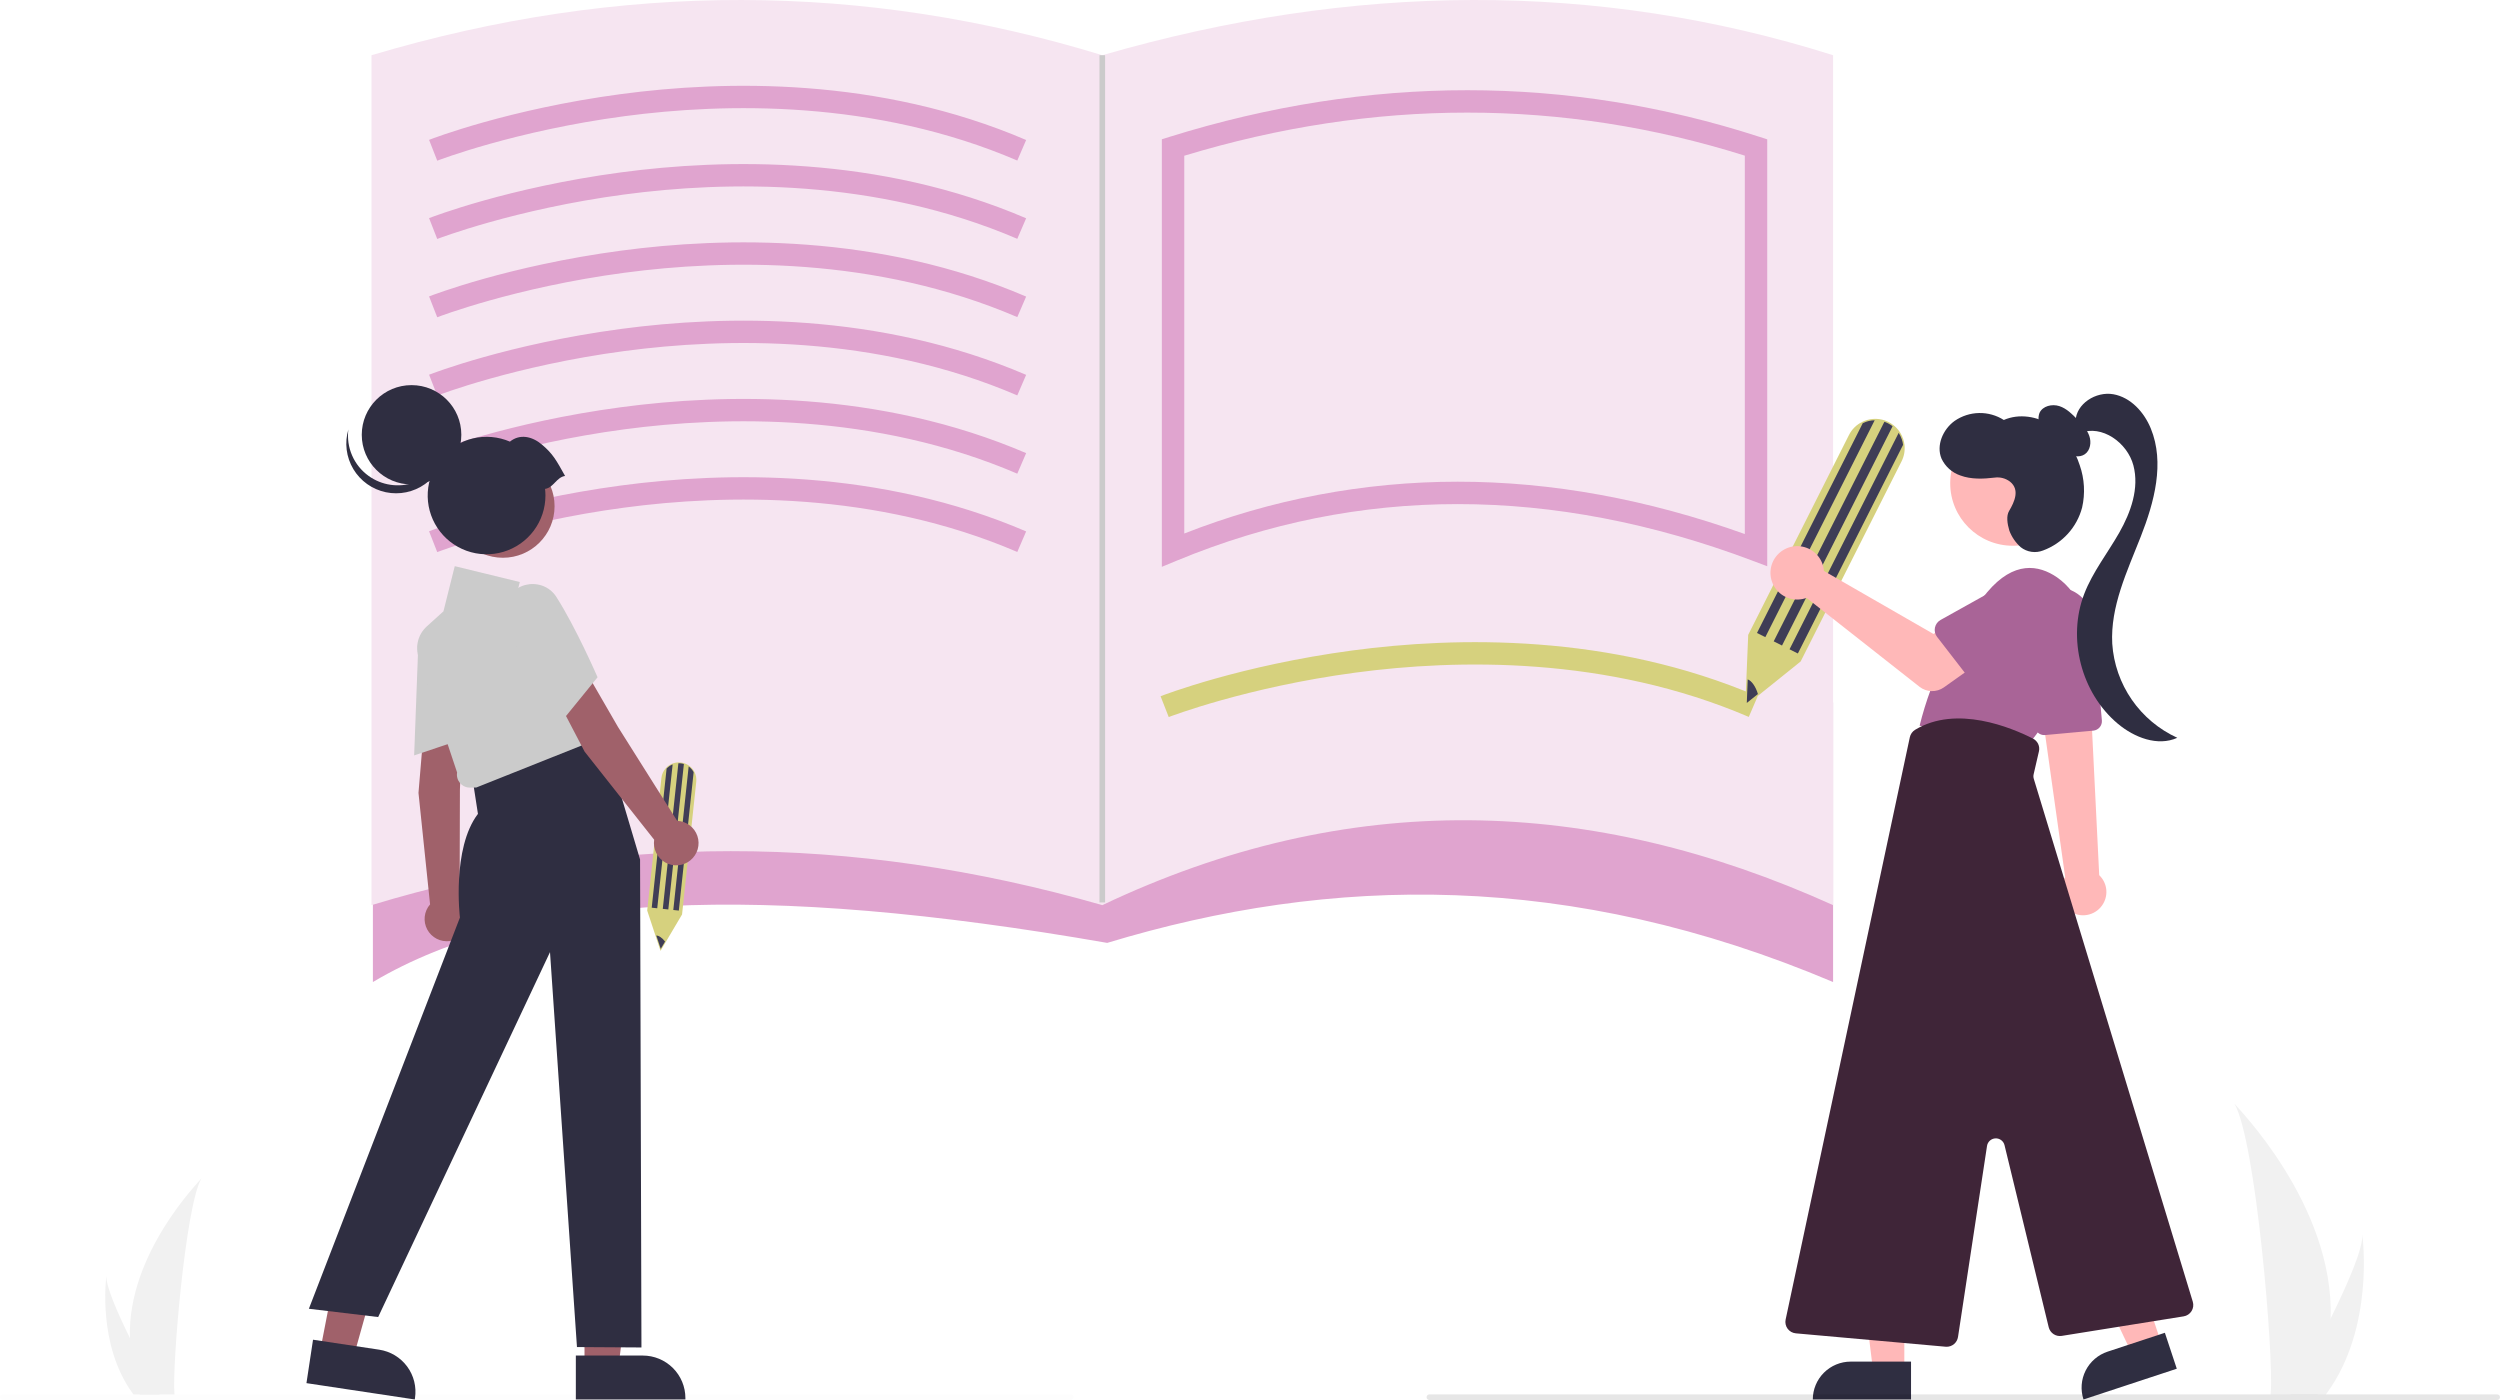 <svg xmlns="http://www.w3.org/2000/svg" width="250" height="140" viewBox="0 0 250 140" fill="none"><g clip-path="url(#clip0_483_12334)"><path d="M233.066 131.849C232.999 134.371 232.575 136.871 231.808 139.274C231.791 139.33 231.772 139.385 231.754 139.441H227.06C227.065 139.391 227.07 139.335 227.075 139.274C227.388 135.685 225.6 114.1 223.442 110.365C223.631 110.668 233.43 120.445 233.066 131.849Z" fill="#F1F1F1"></path><path d="M232.714 139.274C232.675 139.33 232.634 139.386 232.592 139.441H229.07C229.097 139.393 229.128 139.338 229.164 139.274C229.746 138.227 231.467 135.096 233.066 131.849C234.783 128.361 236.359 124.74 236.226 123.43C236.267 123.725 237.456 132.735 232.714 139.274Z" fill="#F1F1F1"></path><path d="M12.991 133.803C13.041 135.676 13.356 137.532 13.925 139.317C13.938 139.359 13.952 139.399 13.965 139.441H17.451C17.448 139.404 17.444 139.362 17.44 139.317C17.208 136.651 18.536 120.621 20.138 117.846C19.998 118.071 12.72 125.333 12.991 133.803Z" fill="#F1F1F1"></path><path d="M13.252 139.317C13.281 139.359 13.312 139.4 13.343 139.441H15.958C15.938 139.406 15.915 139.364 15.889 139.317C15.457 138.539 14.178 136.214 12.991 133.803C11.716 131.212 10.545 128.523 10.643 127.549C10.613 127.769 9.73 134.461 13.252 139.317Z" fill="#F1F1F1"></path><path d="M183.309 98.203C156.979 87.072 133.157 87.495 110.72 94.289C76.148 88.266 52.474 89.198 37.289 98.203V70.245H183.309V98.203Z" fill="#E0A4CF"></path><path d="M183.309 90.514C159.051 79.55 134.823 78.842 110.229 90.514C85.039 83.279 60.688 83.355 37.149 90.514V5.522C62.175 -1.929 86.519 -1.75 110.229 5.522C135.274 -1.725 159.656 -1.955 183.309 5.522V90.514Z" fill="#F6E5F1"></path><path d="M43.723 16.069L42.907 13.986C43.227 13.861 50.868 10.914 62.084 9.411C72.453 8.021 87.901 7.689 102.614 14L101.729 16.055C87.507 9.955 72.516 10.276 62.443 11.619C51.48 13.082 43.799 16.039 43.723 16.069Z" fill="#E0A4CF"></path><path d="M43.723 23.897L42.907 21.814C43.227 21.689 50.868 18.742 62.084 17.239C72.453 15.849 87.901 15.517 102.614 21.828L101.729 23.883C87.507 17.783 72.516 18.104 62.443 19.448C51.48 20.91 43.799 23.868 43.723 23.897Z" fill="#E0A4CF"></path><path d="M43.723 31.726L42.907 29.642C43.227 29.518 50.868 26.571 62.084 25.067C72.453 23.677 87.901 23.345 102.614 29.657L101.729 31.711C87.507 25.611 72.516 25.932 62.443 27.276C51.48 28.738 43.799 31.696 43.723 31.726Z" fill="#E0A4CF"></path><path d="M43.723 39.554L42.907 37.471C43.227 37.346 50.868 34.399 62.084 32.896C72.453 31.506 87.901 31.174 102.614 37.485L101.729 39.54C87.507 33.44 72.516 33.761 62.443 35.104C51.48 36.567 43.799 39.524 43.723 39.554Z" fill="#E0A4CF"></path><path d="M43.723 47.382L42.907 45.299C43.227 45.174 50.868 42.227 62.084 40.724C72.453 39.334 87.901 39.002 102.614 45.313L101.729 47.368C87.507 41.268 72.516 41.589 62.443 42.932C51.48 44.395 43.799 47.352 43.723 47.382Z" fill="#E0A4CF"></path><path d="M43.723 55.211L42.907 53.127C43.227 53.002 50.868 50.055 62.084 48.552C72.453 47.162 87.901 46.83 102.614 53.141L101.729 55.196C87.507 49.096 72.516 49.417 62.443 50.761C51.48 52.223 43.799 55.181 43.723 55.211Z" fill="#E0A4CF"></path><path d="M116.873 71.706L116.057 69.622C116.377 69.498 124.019 66.551 135.234 65.047C145.603 63.657 161.051 63.325 175.765 69.637L174.879 71.691C160.658 65.591 145.666 65.913 135.594 67.256C124.631 68.718 116.949 71.676 116.873 71.706Z" fill="#D6D17E"></path><path d="M116.185 56.682V13.926L116.971 13.68C136.911 7.467 156.753 7.468 175.948 13.684L176.723 13.935V56.625L175.206 56.054C155.231 48.533 135.895 48.529 117.735 56.04L116.185 56.682ZM145.771 48.169C155.156 48.169 164.725 49.914 174.481 53.404V15.564C156.231 9.823 137.379 9.826 118.427 15.573V53.352C127.135 49.929 136.411 48.171 145.771 48.169Z" fill="#E0A4CF"></path><path d="M174.527 70.598L174.821 63.482L184.896 43.501C185.18 42.933 185.643 42.473 186.214 42.193C186.564 42.019 186.945 41.916 187.335 41.891C187.725 41.866 188.116 41.918 188.485 42.045C188.913 42.193 189.301 42.436 189.619 42.758C189.937 43.079 190.176 43.469 190.318 43.898C190.379 44.083 190.422 44.274 190.446 44.467C190.517 45.041 190.416 45.623 190.154 46.139L180.065 66.147L174.527 70.598Z" fill="#D6D17E"></path><path d="M187.469 42.025L176.533 63.715L175.699 63.297L186.276 42.319C186.647 42.134 187.054 42.033 187.469 42.025Z" fill="#3F3D56"></path><path d="M190.307 44.485L179.787 65.348L178.954 64.93L189.867 43.285C190.001 43.489 190.108 43.71 190.185 43.942C190.243 44.119 190.284 44.301 190.307 44.485Z" fill="#3F3D56"></path><path d="M189.259 42.623L178.202 64.553L177.369 64.135L188.439 42.178C188.557 42.218 188.672 42.266 188.784 42.322C188.952 42.407 189.111 42.508 189.259 42.623Z" fill="#3F3D56"></path><path d="M175.792 69.402L174.679 70.296L174.772 67.94C175.154 68.072 175.568 68.645 175.792 69.402Z" fill="#3F3D56"></path><path d="M66.052 95.086L64.72 91.056L66.139 77.804C66.178 77.427 66.34 77.074 66.6 76.799C66.758 76.628 66.949 76.491 67.161 76.396C67.374 76.3 67.603 76.247 67.835 76.241C68.105 76.234 68.373 76.288 68.618 76.401C68.863 76.514 69.078 76.682 69.247 76.891C69.32 76.982 69.384 77.079 69.438 77.182C69.599 77.487 69.664 77.833 69.626 78.175L68.206 91.446L66.052 95.086Z" fill="#D6D17E"></path><path d="M67.264 76.442L65.724 90.828L65.171 90.769L66.661 76.856C66.829 76.675 67.035 76.534 67.264 76.442Z" fill="#3F3D56"></path><path d="M69.364 77.221L67.883 91.058L67.33 90.999L68.867 76.643C68.985 76.729 69.091 76.83 69.182 76.943C69.252 77.03 69.313 77.123 69.364 77.221Z" fill="#3F3D56"></path><path d="M68.389 76.401L66.831 90.946L66.278 90.887L67.838 76.324C67.912 76.322 67.986 76.325 68.06 76.333C68.172 76.345 68.282 76.368 68.389 76.401Z" fill="#3F3D56"></path><path d="M66.506 94.155L66.074 94.886L65.63 93.552C65.871 93.546 66.222 93.78 66.506 94.155Z" fill="#3F3D56"></path><path d="M210.325 90.36C210.173 90.625 209.971 90.857 209.729 91.044C209.487 91.231 209.211 91.368 208.916 91.448C208.32 91.61 207.685 91.529 207.149 91.223C206.613 90.918 206.221 90.412 206.058 89.818C205.896 89.224 205.977 88.59 206.283 88.055C206.289 88.046 206.294 88.037 206.299 88.028C206.364 87.919 206.438 87.816 206.518 87.718L204.56 73.796L204.502 73.379L204.104 70.538L204.045 70.128L204.262 70.139L208.056 70.311L209.073 70.357L209.201 72.949L209.922 87.519C210.299 87.879 210.544 88.355 210.617 88.87C210.69 89.385 210.587 89.91 210.325 90.36Z" fill="#FFB8B8"></path><path d="M204.513 73.505L209.331 73.064C209.58 73.04 209.811 72.919 209.971 72.727C210.132 72.535 210.21 72.287 210.188 72.037L209.296 62.044C209.21 61.082 208.744 60.193 208.001 59.573C207.257 58.953 206.298 58.653 205.333 58.739C204.368 58.825 203.477 59.29 202.856 60.031C202.234 60.773 201.934 61.73 202.02 62.692C202.026 62.761 202.034 62.83 202.044 62.898L203.489 72.7C203.522 72.924 203.635 73.13 203.807 73.278C203.979 73.427 204.199 73.509 204.426 73.509C204.455 73.51 204.484 73.508 204.513 73.505Z" fill="#A96497"></path><path d="M208.164 65.432C208.652 64.055 208.674 62.557 208.229 61.166C207.783 59.776 206.894 58.568 205.697 57.729C203.88 56.489 201.394 56.044 198.717 59.223C195.478 63.104 193.167 67.67 191.961 72.575L202.924 74.355C202.924 74.355 206.652 69.809 208.164 65.432Z" fill="#A96497"></path><path d="M190.433 137.052H187.307L185.82 125.025H190.433L190.433 137.052Z" fill="#FFB8B8"></path><path d="M181.28 139.947H191.103V136.161H185.075C184.069 136.161 183.103 136.56 182.391 137.27C181.68 137.98 181.28 138.943 181.28 139.947Z" fill="#2F2E41"></path><path d="M216.131 134.332L213.163 135.311L207.967 124.358L212.347 122.913L216.131 134.332Z" fill="#FFB8B8"></path><path d="M208.35 139.947L217.678 136.872L216.487 133.277L210.763 135.164C209.807 135.479 209.016 136.16 208.564 137.057C208.111 137.954 208.035 138.994 208.35 139.947Z" fill="#2F2E41"></path><path d="M201.282 54.575C204.741 54.575 207.544 51.779 207.544 48.329C207.544 44.879 204.741 42.082 201.282 42.082C197.824 42.082 195.021 44.879 195.021 48.329C195.021 51.779 197.824 54.575 201.282 54.575Z" fill="#FFB8B8"></path><path d="M195.8 133.704L198.702 114.593C198.733 114.389 198.834 114.202 198.988 114.064C199.142 113.926 199.339 113.846 199.546 113.837C199.752 113.828 199.956 113.891 200.121 114.015C200.286 114.139 200.403 114.316 200.452 114.516L204.872 132.729C204.942 133.008 205.114 133.251 205.354 133.411C205.594 133.57 205.885 133.634 206.169 133.59L218.363 131.636C218.524 131.61 218.679 131.55 218.815 131.459C218.951 131.369 219.067 131.251 219.154 131.112C219.241 130.973 219.297 130.818 219.318 130.656C219.34 130.494 219.326 130.329 219.279 130.173L203.379 77.883C203.334 77.735 203.329 77.577 203.364 77.426L203.893 75.137C203.951 74.888 203.925 74.628 203.817 74.397C203.709 74.166 203.527 73.977 203.3 73.861C201.135 72.759 195.651 70.468 191.513 72.978C191.379 73.06 191.263 73.168 191.171 73.296C191.08 73.424 191.016 73.569 190.983 73.722L178.563 131.956C178.529 132.114 178.529 132.278 178.564 132.436C178.598 132.594 178.665 132.743 178.762 132.874C178.858 133.004 178.981 133.112 179.123 133.192C179.264 133.271 179.421 133.319 179.583 133.334L194.563 134.672C194.597 134.675 194.631 134.677 194.665 134.677C194.939 134.676 195.204 134.578 195.412 134.4C195.62 134.221 195.757 133.974 195.799 133.704L195.8 133.704Z" fill="#3F2538"></path><path d="M205.435 43.915C204.963 43.632 204.544 43.269 204.197 42.842C204.026 42.626 203.913 42.37 203.87 42.099C203.826 41.827 203.854 41.549 203.95 41.291C204.266 40.594 205.206 40.375 205.935 40.611C206.663 40.848 207.226 41.418 207.758 41.968C208.227 42.451 208.71 42.958 208.931 43.593C209.153 44.229 209.039 45.035 208.486 45.42C207.943 45.799 207.162 45.644 206.64 45.238C206.147 44.793 205.754 44.25 205.486 43.643L205.435 43.915Z" fill="#2F2E41"></path><path d="M207.556 42.136C207.59 40.376 209.601 39.113 211.338 39.425C213.075 39.737 214.41 41.215 215.079 42.844C216.491 46.286 215.431 50.214 214.07 53.678C212.71 57.142 211.026 60.657 211.225 64.371C211.359 66.378 212.034 68.312 213.179 69.969C214.324 71.625 215.897 72.942 217.73 73.781C215.77 74.667 213.427 73.752 211.779 72.37C208.121 69.302 206.709 63.838 208.424 59.388C209.27 57.193 210.76 55.315 211.924 53.27C213.087 51.225 213.941 48.815 213.34 46.541C212.739 44.267 210.183 42.426 207.997 43.306L207.556 42.136Z" fill="#2F2E41"></path><path d="M200.907 51.101C201.453 50.181 202.003 48.972 201.006 48.168C200.789 48.001 200.541 47.879 200.276 47.809C200.011 47.739 199.735 47.723 199.463 47.761C198.339 47.896 197.113 47.952 196.025 47.544C195.616 47.404 195.24 47.184 194.919 46.896C194.598 46.608 194.338 46.258 194.154 45.868C193.594 44.539 194.296 42.925 195.471 42.085C196.19 41.59 197.04 41.318 197.913 41.302C198.787 41.287 199.645 41.529 200.381 41.998C201.903 41.328 203.75 41.626 205.133 42.549C206.516 43.473 207.462 44.951 207.976 46.53C208.449 47.888 208.531 49.352 208.211 50.755C207.954 51.731 207.465 52.631 206.785 53.378C206.105 54.125 205.255 54.698 204.306 55.048C203.937 55.193 203.535 55.239 203.142 55.181C202.749 55.123 202.379 54.963 202.067 54.717C201.561 54.264 201.172 53.696 200.934 53.061C200.726 52.365 200.615 51.592 200.907 51.101Z" fill="#2F2E41"></path><path d="M182.33 56.674C182.362 56.812 182.382 56.951 182.391 57.092L193.343 63.394L196.005 61.865L198.843 65.572L194.394 68.735C194.035 68.99 193.602 69.123 193.161 69.112C192.719 69.102 192.293 68.948 191.947 68.675L180.652 59.788C180.142 59.976 179.587 60.005 179.06 59.871C178.534 59.737 178.06 59.446 177.703 59.037C177.346 58.628 177.123 58.12 177.062 57.581C177.002 57.042 177.107 56.498 177.364 56.02C177.621 55.542 178.018 55.154 178.502 54.907C178.986 54.659 179.534 54.565 180.073 54.636C180.612 54.707 181.117 54.94 181.52 55.304C181.923 55.669 182.205 56.146 182.329 56.674L182.33 56.674Z" fill="#FFB8B8"></path><path d="M193.71 63.693L197.25 68.269C197.35 68.399 197.478 68.506 197.624 68.583C197.77 68.659 197.93 68.703 198.095 68.712C198.259 68.721 198.424 68.695 198.577 68.635C198.731 68.575 198.869 68.482 198.983 68.364L202.991 64.213C203.328 63.965 203.612 63.652 203.828 63.293C204.044 62.934 204.186 62.537 204.248 62.123C204.309 61.709 204.288 61.288 204.186 60.882C204.084 60.477 203.902 60.095 203.652 59.76C203.401 59.424 203.087 59.141 202.727 58.927C202.367 58.713 201.968 58.572 201.553 58.511C201.138 58.451 200.715 58.473 200.309 58.577C199.903 58.68 199.521 58.862 199.185 59.112C199.151 59.138 199.116 59.165 199.083 59.192L194.057 61.995C193.913 62.075 193.789 62.186 193.691 62.318C193.594 62.451 193.527 62.603 193.493 62.764C193.46 62.926 193.463 63.092 193.5 63.252C193.537 63.412 193.608 63.563 193.709 63.693H193.71Z" fill="#A96497"></path><path d="M58.451 136.662L61.849 136.661L63.465 123.588L58.45 123.588L58.451 136.662Z" fill="#A0616A"></path><path d="M57.584 135.555L64.275 135.555H64.276C65.407 135.555 66.491 136.003 67.291 136.801C68.091 137.598 68.54 138.68 68.54 139.808V139.947L57.584 139.947L57.584 135.555Z" fill="#2F2E41"></path><path d="M31.995 135.194L35.354 135.701L38.912 123.015L34.507 122.268L31.995 135.194Z" fill="#A0616A"></path><path d="M31.303 133.971L37.919 134.968C39.038 135.137 40.043 135.742 40.714 136.65C41.385 137.558 41.668 138.695 41.499 139.81L41.478 139.947L30.645 138.314L31.303 133.971Z" fill="#2F2E41"></path><path d="M42.471 71.872L46.243 72.858L45.992 78.959L45.961 90.068C46.333 90.325 46.618 90.688 46.778 91.109C46.938 91.531 46.967 91.991 46.859 92.429C46.752 92.866 46.514 93.261 46.176 93.561C45.839 93.861 45.418 94.052 44.97 94.108C44.521 94.164 44.066 94.084 43.665 93.876C43.264 93.669 42.935 93.345 42.722 92.947C42.51 92.549 42.423 92.097 42.474 91.649C42.525 91.201 42.711 90.779 43.007 90.439L41.848 79.289L42.471 71.872Z" fill="#A0616A"></path><path d="M41.814 64.883C41.835 64.293 42.025 63.722 42.363 63.238C42.701 62.753 43.171 62.376 43.718 62.151C44.23 61.923 44.797 61.848 45.351 61.937C45.904 62.026 46.42 62.274 46.834 62.651C47.132 62.916 47.368 63.243 47.526 63.609C47.684 63.975 47.761 64.371 47.749 64.769C47.759 68.343 46.95 73.553 46.942 73.605L46.929 73.688L41.415 75.541L41.814 64.883Z" fill="#CBCBCB"></path><path d="M51.674 75.03L60.108 72.852L64.007 85.95L64.145 134.747L57.696 134.706L55 95.212L37.816 131.705L30.888 130.876L45.992 91.756C45.992 91.756 45.161 84.844 47.794 81.388L47.239 77.794L51.674 75.03Z" fill="#2F2E41"></path><path d="M45.987 78.288C45.869 78.145 45.783 77.979 45.736 77.8C45.688 77.621 45.679 77.434 45.711 77.251L41.864 65.738C41.684 65.2 41.665 64.621 41.809 64.072C41.953 63.523 42.253 63.028 42.674 62.646L44.344 61.132L45.475 56.616L51.98 58.202L51.445 60.341L54.389 59.807L60.59 73.584L47.628 78.752L46.99 78.762C46.798 78.762 46.608 78.72 46.435 78.638C46.261 78.556 46.108 78.437 45.987 78.288Z" fill="#CBCBCB"></path><path d="M55.016 68.567L58.732 67.389L61.79 72.68L67.716 82.085C68.168 82.103 68.603 82.258 68.964 82.529C69.326 82.799 69.596 83.173 69.74 83.601C69.884 84.028 69.894 84.489 69.77 84.922C69.645 85.356 69.392 85.741 69.043 86.028C68.694 86.314 68.266 86.489 67.816 86.527C67.366 86.566 66.915 86.468 66.522 86.245C66.129 86.022 65.813 85.686 65.616 85.28C65.419 84.874 65.35 84.418 65.418 83.973L58.464 75.168L55.016 68.567Z" fill="#A0616A"></path><path d="M50.715 63.011C50.417 62.501 50.272 61.917 50.298 61.328C50.324 60.738 50.519 60.169 50.861 59.687C51.171 59.221 51.611 58.856 52.126 58.636C52.642 58.416 53.21 58.35 53.763 58.448C54.156 58.513 54.531 58.664 54.861 58.889C55.19 59.113 55.467 59.407 55.671 59.75C57.594 62.765 59.702 67.6 59.723 67.648L59.757 67.725L56.089 72.231L50.715 63.011Z" fill="#CBCBCB"></path><path d="M50.289 55.776C53.143 55.776 55.457 53.467 55.457 50.62C55.457 47.772 53.143 45.464 50.289 45.464C47.434 45.464 45.12 47.772 45.12 50.62C45.12 53.467 47.434 55.776 50.289 55.776Z" fill="#A0616A"></path><path d="M41.154 48.445C43.904 48.445 46.133 46.221 46.133 43.479C46.133 40.736 43.904 38.512 41.154 38.512C38.405 38.512 36.176 40.736 36.176 43.479C36.176 46.221 38.405 48.445 41.154 48.445Z" fill="#2F2E41"></path><path d="M36.86 47.591C37.505 48.056 38.251 48.36 39.038 48.477C39.824 48.595 40.627 48.523 41.38 48.268C42.133 48.013 42.813 47.581 43.364 47.01C43.916 46.438 44.322 45.743 44.549 44.983C44.463 45.664 44.236 46.321 43.883 46.91C43.531 47.499 43.059 48.01 42.499 48.408C41.938 48.807 41.301 49.085 40.627 49.225C39.954 49.366 39.258 49.365 38.584 49.224C37.911 49.083 37.274 48.804 36.714 48.405C36.154 48.005 35.683 47.495 35.331 46.905C34.979 46.315 34.753 45.659 34.668 44.977C34.583 44.296 34.641 43.605 34.837 42.947C34.725 43.831 34.854 44.728 35.21 45.546C35.566 46.363 36.136 47.069 36.86 47.591Z" fill="#2F2E41"></path><path d="M56.508 47.596C55.639 46.044 55.306 45.396 54.185 44.452C53.194 43.617 51.976 43.372 50.992 44.163C49.829 43.662 48.535 43.548 47.302 43.839C46.069 44.13 44.963 44.81 44.148 45.778C43.333 46.745 42.853 47.95 42.779 49.211C42.705 50.473 43.041 51.725 43.737 52.781C44.433 53.837 45.452 54.641 46.642 55.074C47.833 55.506 49.131 55.544 50.345 55.182C51.559 54.819 52.623 54.076 53.38 53.062C54.136 52.049 54.545 50.818 54.545 49.554C54.544 49.333 54.531 49.111 54.505 48.89C55.359 48.771 55.653 47.716 56.508 47.596Z" fill="#2F2E41"></path><path opacity="0.1" d="M107.063 140H0.28C0.206 140 0.135 139.97 0.082 139.918C0.03 139.866 0 139.795 0 139.72C0 139.646 0.03 139.575 0.082 139.523C0.135 139.47 0.206 139.441 0.28 139.441H107.063C107.137 139.441 107.208 139.47 107.261 139.523C107.314 139.575 107.343 139.646 107.343 139.72C107.343 139.795 107.314 139.866 107.261 139.918C107.208 139.97 107.137 140 107.063 140Z" fill="black" fill-opacity="0.1"></path><path d="M249.72 140H142.937C142.863 140 142.791 139.97 142.739 139.918C142.686 139.866 142.657 139.795 142.657 139.72C142.657 139.646 142.686 139.575 142.739 139.523C142.791 139.47 142.863 139.441 142.937 139.441H249.72C249.794 139.441 249.865 139.47 249.918 139.523C249.97 139.575 250 139.646 250 139.72C250 139.795 249.97 139.866 249.918 139.918C249.865 139.97 249.794 140 249.72 140Z" fill="black" fill-opacity="0.1"></path><path d="M110.509 5.522H109.949V90.245H110.509V5.522Z" fill="#CBCBCB"></path></g><defs><clipPath id="clip0_483_12334"><rect width="250" height="140" fill="white"></rect></clipPath></defs></svg>